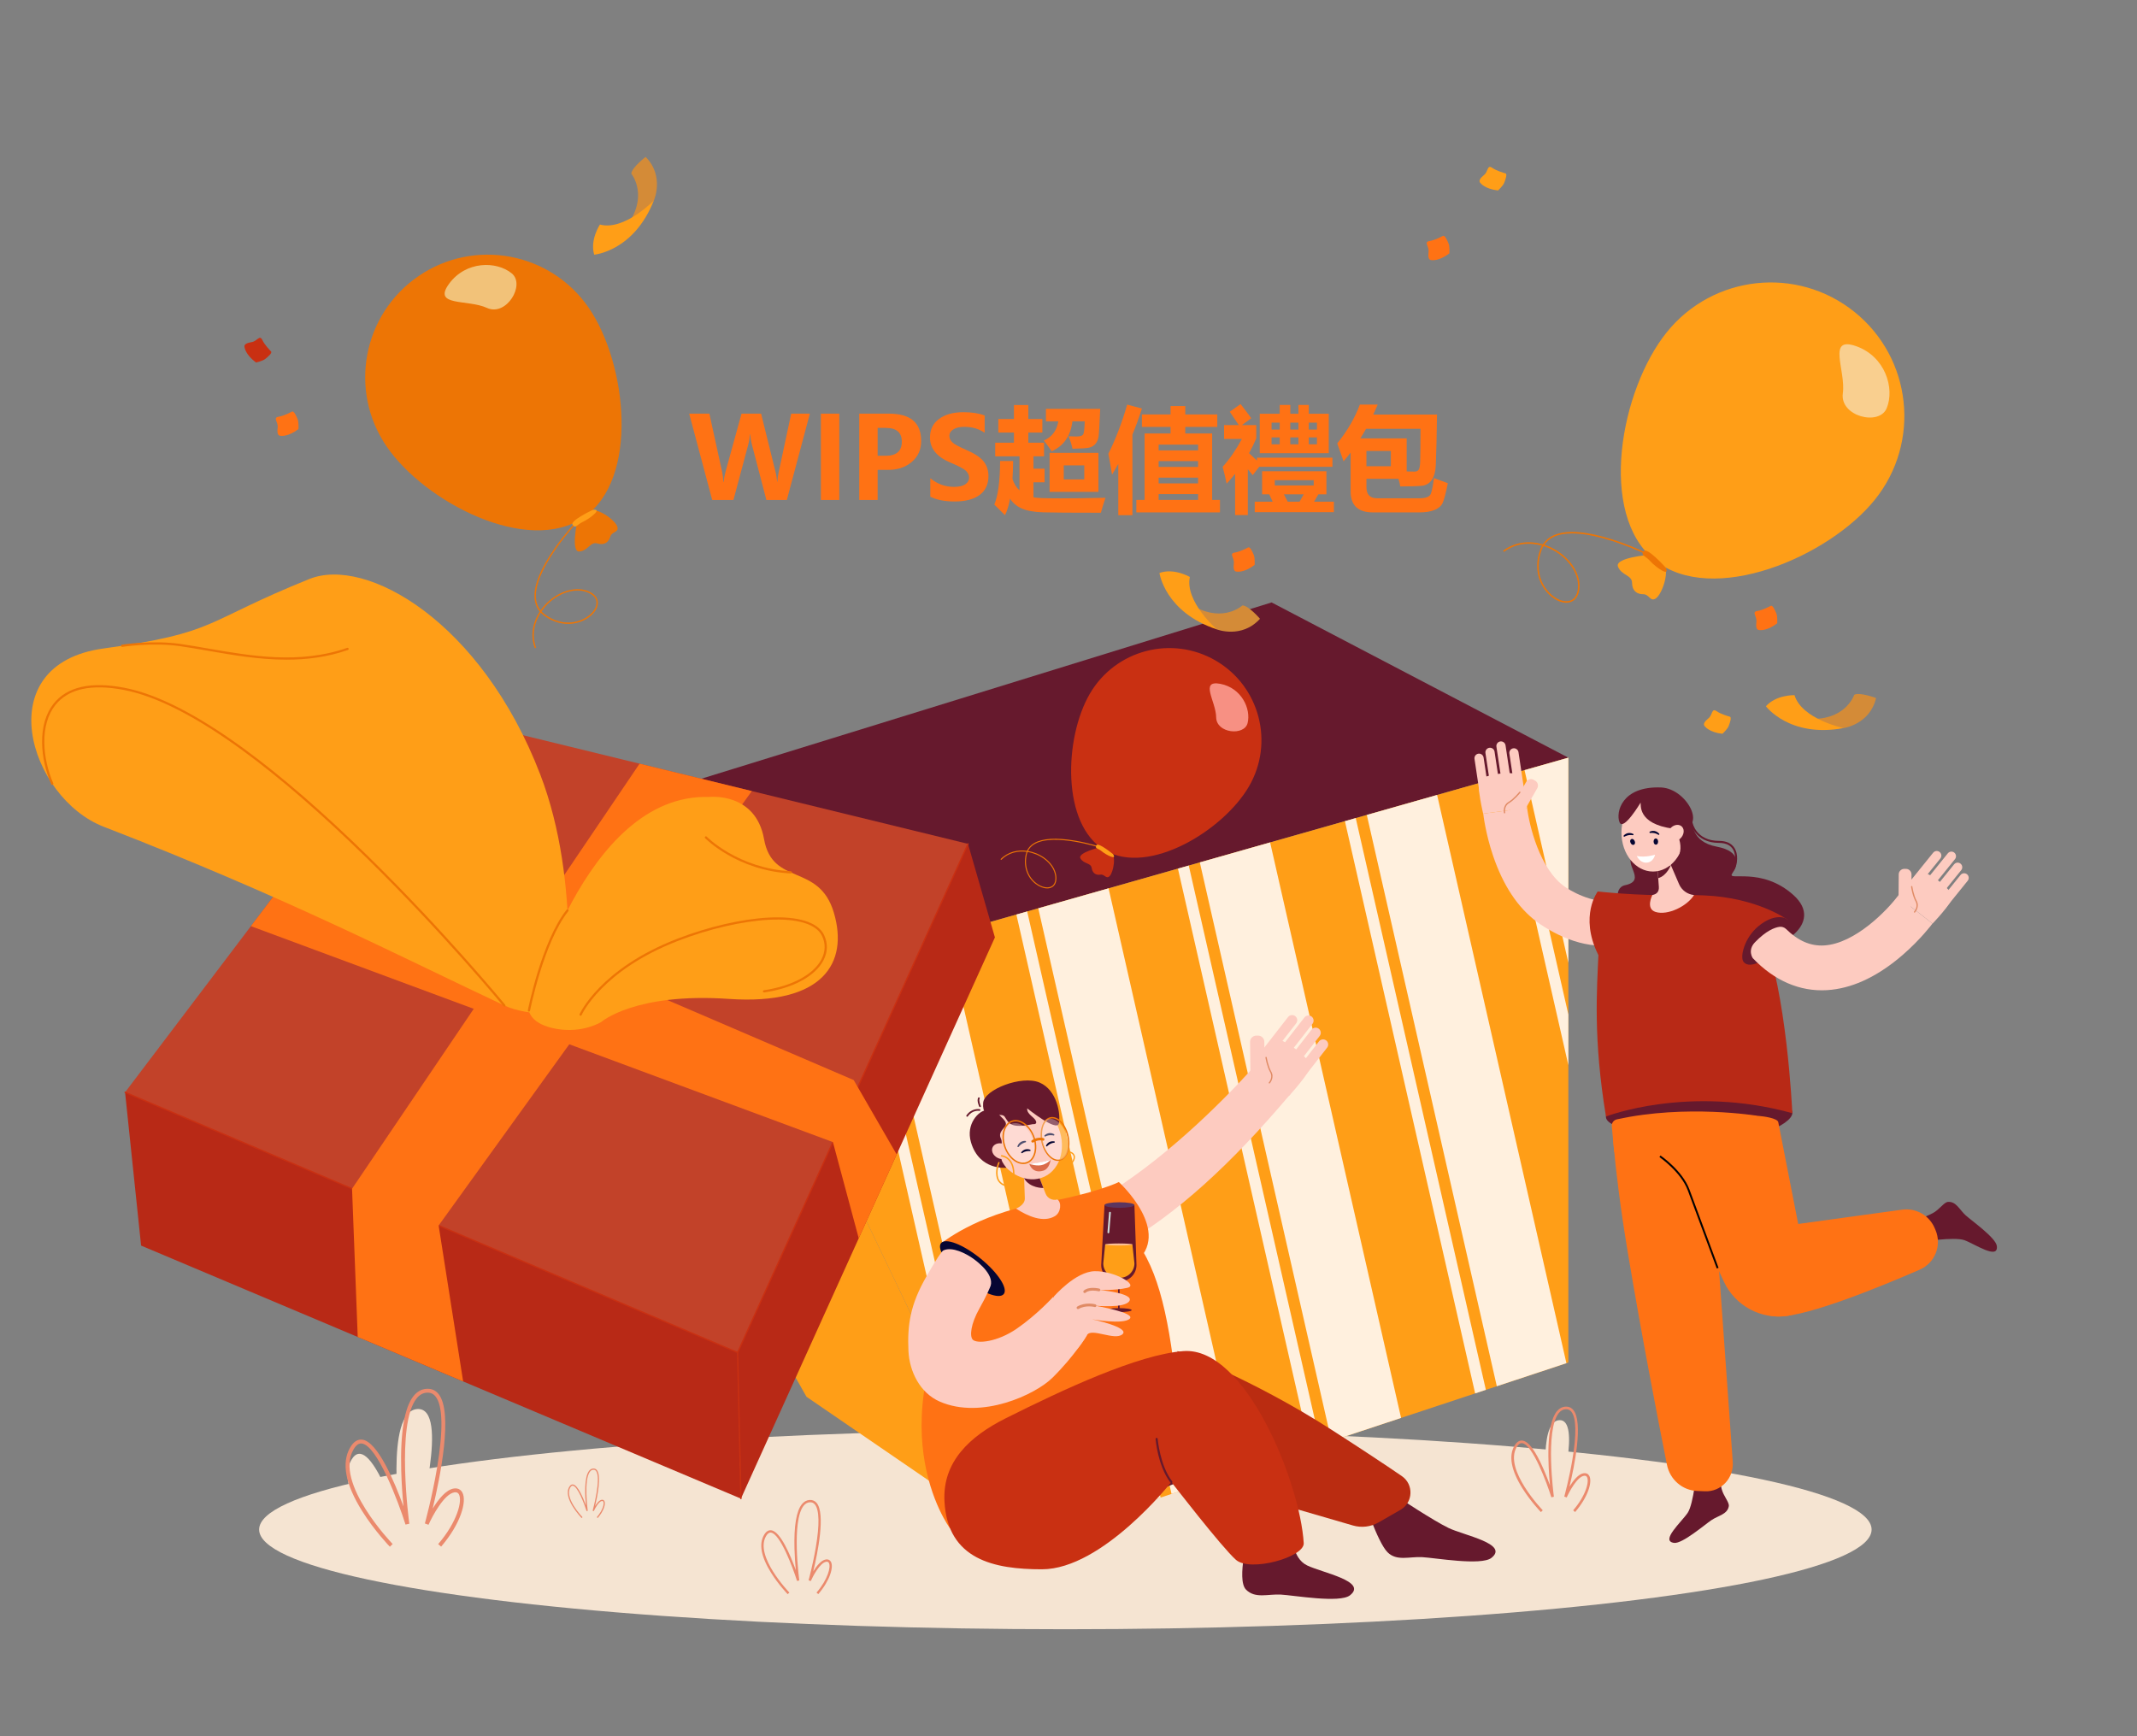 <?xml version="1.0" encoding="utf-8"?>
<!-- Generator: Adobe Illustrator 15.1.0, SVG Export Plug-In . SVG Version: 6.00 Build 0)  -->
<!DOCTYPE svg PUBLIC "-//W3C//DTD SVG 1.1//EN" "http://www.w3.org/Graphics/SVG/1.1/DTD/svg11.dtd">
<svg version="1.1" id="圖層_1" xmlns="http://www.w3.org/2000/svg" xmlns:xlink="http://www.w3.org/1999/xlink" x="0px" y="0px"
	 width="800px" height="650px" viewBox="0 0 800 650" enable-background="new 0 0 800 650" xml:space="preserve">
<rect x="0" y="0" width="800" height="650" fill="#808080" stroke="none"/>
<g>
	<g display="none">
		<path display="inline" fill="#FCF6ED" d="M809.874,114.087v420.181c0,28.587-8.716,53.233-23.208,72.826
			c-35.774,48.342-91.439,57.719-196.585,54.902c-81.685-2.194-157.149-11.462-209.518-12.462
			c-29.69-0.573-64.361-0.037-99.88,0.941c-65.62,1.782-138.217,5.321-183.691,5.788C37.973,656.869-9.875,601.643-9.875,534.269
			V114.087c0-67.375,47.948-125.956,106.866-121.996c26.164,1.763,58.971,6.085,93.685,8.988c38.755,3.255,81.622,5,125.417,0.342
			c50.533-5.371,118.191-9.256,119.969-9.256C441.896-8.099,606.822-18.039,703-7.909c28.295,2.982,54.11,15.746,73.276,35.709
			C797.825,50.202,809.874,80.466,809.874,114.087z"/>
	</g>
	<g>
		<polygon fill="#66192D" points="184.423,315.696 476.033,225.539 587.122,283.656 282.695,370.176 		"/>
	</g>
	<g>
		<g>
			<g>
				<path fill="#C93012" d="M467.518,294.491c-9.604,16.438-37.428,33.463-53.866,23.858c-16.437-9.604-15.265-42.201-5.66-58.64
					c9.604-16.437,30.716-21.977,47.154-12.373C471.582,256.942,477.123,278.054,467.518,294.491z"/>
			</g>
			<g>
				<path fill="#C93012" d="M411.905,317.194c0,0-8.671,2.026-7.431,4.177c1.24,2.152,3.901,1.566,4.216,3.623
					c0.314,2.056,1.721,2.701,3.29,2.456c1.57-0.242,2.122,1.865,3.454,0.503c1.331-1.363,2.711-7.692,0.19-9.789
					C413.104,316.066,411.905,317.194,411.905,317.194z"/>
			</g>
		</g>
		<g>
			<path fill="#F79083" d="M467.048,270.701c1.342-5.384-2.327-13.187-10.207-14.686c-7.879-1.5-1.629,6.553-1.559,12.546
				C455.354,274.554,465.824,275.615,467.048,270.701z"/>
		</g>
		<g>
			<path fill="#ED7505" d="M392.014,332.603c-1.351,0-2.909-0.586-4.325-1.68c-3.237-2.5-4.628-6.586-3.72-10.932
				c0.079-0.379,0.186-0.742,0.319-1.085c-3.158-0.407-6.7,0.257-9.48,3.038l-0.272-0.271c2.911-2.913,6.623-3.584,9.908-3.135
				c0.556-1.206,1.467-2.179,2.723-2.905c3.099-1.791,8.218-2.103,15.217-0.925c5.191,0.874,9.539,2.289,9.582,2.303l-0.119,0.366
				c-0.172-0.056-17.27-5.583-24.488-1.411c-1.146,0.663-1.988,1.545-2.517,2.632c1.103,0.183,2.15,0.49,3.096,0.876
				c4.475,1.83,7.504,5.543,7.537,9.239c0.019,2.171-0.963,3.115-1.79,3.525C393.19,332.484,392.624,332.603,392.014,332.603z
				 M384.68,318.962c-0.142,0.35-0.254,0.72-0.334,1.108c-0.877,4.197,0.461,8.141,3.578,10.549
				c1.909,1.476,4.155,1.987,5.589,1.273c1.045-0.518,1.59-1.616,1.577-3.176c-0.031-3.542-2.964-7.114-7.298-8.886
				C386.843,319.442,385.789,319.138,384.68,318.962z"/>
		</g>
		<g>
			<path fill="#FF9E17" d="M416.672,319.776c0,0-5.597-4.625-6.237-3.315c-0.642,1.31,0.49,0.963,2.071,2.282
				C414.086,320.062,418.355,322.232,416.672,319.776z"/>
		</g>
	</g>
	<g>
		<ellipse fill="#F5E4D2" cx="398.827" cy="572.627" rx="301.821" ry="37.323"/>
	</g>
	<g>
		<g>
			<path fill="#F5E4D2" d="M575.902,565.753c0,0-13.224-13.613-8.675-21.367c4.551-7.753,12.23,16.655,12.23,16.655
				s-3.982-28.861,4.266-29.363s0,29.363,0,29.363s3.058-6.963,6.044-7.395c2.986-0.431,2.133,5.906-3.199,12.106H575.902z"/>
		</g>
		<g>
			<path fill="#EB8A6D" d="M576.847,566.092c-0.038-0.04-3.821-3.955-6.919-8.9c-4.223-6.749-5.23-12.104-2.99-15.921
				c0.836-1.424,1.842-2.079,2.984-1.949c2.315,0.263,4.923,3.798,7.968,10.807c0.913,2.1,1.722,4.197,2.355,5.935
				c-0.729-7.572-1.572-22.642,2.566-27.692c0.892-1.087,1.976-1.676,3.225-1.752c1.218-0.076,2.22,0.362,2.979,1.298
				c3.728,4.599,0.376,20.979-1.466,28.647c1.372-2.242,3.315-4.736,5.304-5.023c0.934-0.134,1.683,0.215,2.105,0.984
				c1.216,2.216-0.433,7.889-5.298,13.546l-0.737-0.635c4.784-5.563,6.084-10.801,5.183-12.442c-0.226-0.412-0.58-0.568-1.115-0.489
				c-2.559,0.368-5.545,5.973-6.479,8.1l-0.913-0.323c0.018-0.066,1.83-6.66,3.041-13.872c1.589-9.432,1.456-15.615-0.38-17.881
				c-0.556-0.687-1.265-0.993-2.163-0.938c-0.981,0.06-1.811,0.518-2.532,1.398c-5.229,6.381-1.889,31.107-1.854,31.355
				l-0.945,0.212c-1.727-5.487-7.061-19.826-10.951-20.267c-0.739-0.086-1.404,0.398-2.037,1.474
				c-4.914,8.377,9.62,23.501,9.769,23.653L576.847,566.092z"/>
		</g>
	</g>
	<g>
		<g>
			<polygon fill="#FF9E17" points="587.123,283.657 587.123,510.105 586.397,510.347 560.34,518.974 556.242,520.331 
				552.227,521.658 524.503,530.84 498.447,539.467 494.348,540.827 490.336,542.154 464.628,550.666 438.57,559.294 
				434.463,560.656 430.457,561.98 404.749,570.493 382.223,577.952 374.972,562.811 374.968,562.807 366.576,545.287 
				358.355,528.124 282.695,370.176 320.002,359.574 324.054,358.42 328.197,357.246 354.521,349.761 380.486,342.382 
				380.49,342.382 384.534,341.231 388.686,340.053 415.002,332.572 440.967,325.192 445.021,324.043 449.163,322.865 
				475.479,315.384 503.48,307.428 507.534,306.274 511.676,305.1 537.993,297.619 562.522,290.648 566.574,289.495 570.719,288.32 
							"/>
		</g>
		<g>
			<polygon fill="#FF9E17" points="282.695,370.176 184.423,315.696 301.921,522.924 382.223,577.952 			"/>
		</g>
		<g>
			<g>
				<g>
					<polygon fill="#FFF0DE" points="404.749,570.493 382.223,577.952 374.972,562.811 374.968,562.807 328.197,357.246 
						354.521,349.761 					"/>
				</g>
				<g>
					<polygon fill="#FFF0DE" points="366.576,545.287 358.355,528.124 320.002,359.574 324.054,358.42 					"/>
				</g>
			</g>
			<g>
				<g>
					<polygon fill="#FFF0DE" points="464.628,550.666 438.57,559.294 388.686,340.053 415.002,332.572 					"/>
				</g>
				<g>
					<polygon fill="#FFF0DE" points="434.463,560.656 384.534,341.231 380.49,342.382 430.457,561.98 					"/>
				</g>
			</g>
			<g>
				<g>
					<polygon fill="#FFF0DE" points="524.503,530.84 498.447,539.467 449.163,322.865 475.479,315.384 					"/>
				</g>
				<g>
					<polygon fill="#FFF0DE" points="494.348,540.827 490.336,542.154 440.967,325.192 445.021,324.043 					"/>
				</g>
			</g>
			<g>
				<g>
					<polygon fill="#FFF0DE" points="586.397,510.347 560.34,518.974 511.676,305.1 537.993,297.619 					"/>
				</g>
				<g>
					<polygon fill="#FFF0DE" points="556.242,520.331 552.227,521.658 503.48,307.428 507.534,306.274 					"/>
				</g>
			</g>
			<g>
				<g>
					<polygon fill="#FFF0DE" points="587.123,283.657 587.123,360.425 570.719,288.32 					"/>
				</g>
				<g>
					<polygon fill="#FFF0DE" points="587.123,379.806 587.123,398.768 562.522,290.648 566.574,289.495 					"/>
				</g>
			</g>
		</g>
	</g>
	<g>
		<g>
			<path fill="#F5E4D2" d="M294.036,596.518c0,0-11.814-12.162-7.749-19.09c4.064-6.927,10.925,14.881,10.925,14.881
				s-3.556-25.786,3.812-26.233c7.368-0.448,0,26.233,0,26.233s2.732-6.223,5.399-6.607s1.906,5.277-2.858,10.816H294.036z"/>
		</g>
		<g>
			<path fill="#EB8A6D" d="M294.879,596.82c-0.034-0.035-3.415-3.533-6.181-7.952c-3.774-6.028-4.672-10.813-2.672-14.224
				c0.748-1.271,1.644-1.861,2.667-1.74c3.468,0.393,7.265,9.506,9.227,14.926c-0.205-2.172-0.422-5.028-0.502-8.031
				c-0.226-8.532,0.713-14.144,2.791-16.679c0.796-0.972,1.767-1.498,2.882-1.565c1.09-0.066,1.983,0.322,2.661,1.158
				c3.33,4.109,0.336,18.746-1.31,25.594c1.226-2.003,2.963-4.23,4.738-4.486c0.839-0.121,1.504,0.191,1.882,0.881
				c1.086,1.979-0.387,7.046-4.733,12.099l-0.659-0.564c4.274-4.971,5.436-9.65,4.629-11.117c-0.201-0.367-0.519-0.505-0.996-0.438
				c-2.287,0.331-4.954,5.337-5.788,7.238l-0.817-0.29c0.016-0.06,1.634-5.949,2.718-12.394c1.417-8.426,1.3-13.95-0.34-15.974
				c-0.498-0.613-1.128-0.888-1.934-0.84c-0.876,0.053-1.617,0.462-2.262,1.249c-4.671,5.7-1.687,27.792-1.657,28.014l-0.845,0.19
				c-1.542-4.903-6.307-17.713-9.783-18.106c-0.662-0.076-1.255,0.355-1.819,1.317c-4.392,7.481,8.595,20.994,8.727,21.13
				L294.879,596.82z"/>
		</g>
	</g>
	<g>
		<g>
			<path fill="#F5E4D2" d="M217.304,568.162c0,0-6.211-6.394-4.075-10.036c2.137-3.642,5.744,7.822,5.744,7.822
				s-1.87-13.556,2.004-13.792c3.873-0.235,0,13.792,0,13.792s1.436-3.271,2.839-3.472c1.402-0.203,1.001,2.773-1.503,5.686H217.304
				z"/>
		</g>
		<g>
			<path fill="#EB8A6D" d="M217.747,568.322c-0.293-0.303-7.138-7.427-4.654-11.658c0.392-0.67,0.861-0.976,1.401-0.916
				c1.819,0.206,3.812,4.98,4.845,7.831c-0.341-3.565-0.73-10.61,1.209-12.975c0.418-0.511,0.928-0.788,1.514-0.825
				c0.571-0.029,1.044,0.171,1.399,0.61c1.75,2.161,0.177,9.855-0.688,13.455c0.644-1.052,1.557-2.223,2.49-2.358
				c0.438-0.065,0.792,0.101,0.99,0.462c0.571,1.042-0.204,3.706-2.488,6.362l-0.347-0.297c2.247-2.613,2.857-5.073,2.435-5.844
				c-0.106-0.194-0.271-0.267-0.524-0.23c-1.202,0.173-2.604,2.806-3.042,3.806l-0.43-0.153c0.034-0.122,3.364-12.305,1.25-14.914
				c-0.262-0.323-0.595-0.472-1.017-0.441c-0.46,0.028-0.851,0.243-1.189,0.657c-2.455,2.997-0.887,14.61-0.871,14.727l-0.444,0.101
				c-0.811-2.577-3.316-9.312-5.145-9.521c-0.343-0.04-0.659,0.188-0.956,0.694c-2.31,3.935,4.519,11.037,4.588,11.109
				L217.747,568.322z"/>
		</g>
	</g>
	<g>
		<g>
			<g>
				<g>
					<path fill="#FF9E17" d="M701.886,187.054c-17.295,21.527-60.848,40.001-82.374,22.708
						c-21.527-17.293-12.875-63.804,4.416-85.331c17.294-21.528,48.764-24.96,70.29-7.666
						C715.744,134.058,719.177,165.528,701.886,187.054z"/>
				</g>
				<g>
					<path fill="#FF9E17" d="M617.254,207.731c0,0-12.872,1.052-11.553,4.404c1.319,3.352,5.261,3.081,5.273,6.099
						c0.012,3.018,1.893,4.242,4.194,4.229s2.646,3.128,4.847,1.458c2.201-1.67,5.532-10.455,2.365-14.002
						S617.254,207.731,617.254,207.731z"/>
				</g>
			</g>
			<g>
				<path fill="#F9CF8F" d="M706.298,152.827c3.075-7.437-0.519-19.414-11.502-23.25c-10.981-3.836-3.738,9.054-4.918,17.666
					C688.697,155.853,703.49,159.614,706.298,152.827z"/>
			</g>
		</g>
		<g>
			<path fill="#ED7505" d="M586.344,225.648c-2.172,0-4.678-1.229-6.763-3.402c-4.107-4.28-5.227-10.438-2.997-16.474
				c0.193-0.529,0.425-1.026,0.691-1.494c-4.444-1.261-9.672-1.066-14.257,2.333l-0.327-0.443
				c4.797-3.555,10.265-3.724,14.882-2.376c1.056-1.612,2.57-2.815,4.526-3.587c4.828-1.905,12.236-1.257,22.023,1.928
				c7.262,2.364,13.194,5.323,13.254,5.353l-0.246,0.492c-0.06-0.029-5.962-2.972-13.186-5.324
				c-9.521-3.099-17.006-3.769-21.644-1.937c-1.791,0.707-3.188,1.794-4.179,3.245c1.544,0.497,2.984,1.163,4.258,1.92
				c6.028,3.581,9.577,9.553,8.835,14.86c-0.437,3.115-2.046,4.26-3.318,4.671C587.409,225.571,586.886,225.648,586.344,225.648z
				 M577.818,204.441c-0.279,0.473-0.519,0.98-0.719,1.522c-2.155,5.833-1.08,11.779,2.879,15.903
				c2.424,2.525,5.537,3.739,7.749,3.023c1.611-0.521,2.628-1.981,2.942-4.224c0.714-5.09-2.73-10.842-8.57-14.312
				C580.821,205.593,579.373,204.931,577.818,204.441z"/>
		</g>
		<g>
			<path fill="#ED7505" d="M623.541,212.455c0,0-7.039-7.833-8.239-6.09c-1.201,1.744,0.496,1.488,2.482,3.718
				C619.769,212.312,625.428,216.337,623.541,212.455z"/>
		</g>
	</g>
	<g>
		<g>
			<g>
				<g>
					<path fill="#ED7505" d="M220.462,115.329c14.301,20.916,18.932,64.08-1.984,78.382c-20.916,14.3-59.458-5.675-73.759-26.591
						c-14.302-20.916-8.94-49.465,11.976-63.767C177.611,89.051,206.161,94.413,220.462,115.329z"/>
				</g>
				<g>
					<path fill="#ED7505" d="M216.093,195.153c0,0-2.503,11.583,0.792,11.317c3.294-0.265,4.106-3.801,6.759-3.007
						c2.653,0.793,4.23-0.533,4.831-2.559s3.45-1.491,2.569-3.868s-7.708-7.642-11.667-5.805
						C215.42,193.069,216.093,195.153,216.093,195.153z"/>
				</g>
			</g>
			<g>
				<path fill="#F2C279" d="M191.579,102.343c-5.713-4.68-17.187-4.711-23.479,3.912c-6.292,8.624,6.956,5.692,14.204,9.021
					C189.551,118.604,196.792,106.613,191.579,102.343z"/>
			</g>
		</g>
		<g>
			<path fill="#ED7505" d="M200.195,242.655c-1.846-5.162-0.54-10.007,1.873-13.704c-1.134-1.356-1.786-3.007-1.944-4.93
				c-0.389-4.748,2.152-11.082,7.555-18.829c4.009-5.749,8.188-10.172,8.229-10.216l0.371,0.353
				c-0.041,0.043-4.197,4.443-8.184,10.162c-5.255,7.536-7.835,13.93-7.461,18.489c0.145,1.757,0.726,3.272,1.733,4.527
				c0.849-1.223,1.814-2.309,2.817-3.225c4.751-4.341,10.942-5.868,15.407-3.803c2.621,1.212,3.198,2.932,3.221,4.16
				c0.044,2.359-1.917,4.897-4.996,6.463c-4.854,2.469-10.561,1.813-15.269-1.752c-0.411-0.312-0.786-0.646-1.125-1.003
				c-2.288,3.566-3.506,8.205-1.745,13.134L200.195,242.655z M202.712,228.908c0.341,0.37,0.722,0.715,1.143,1.034
				c4.548,3.443,10.055,4.081,14.728,1.703c2.861-1.456,4.756-3.865,4.716-5.997c-0.028-1.552-1.039-2.833-2.924-3.704
				c-4.279-1.981-10.245-0.488-14.846,3.716C204.523,226.58,203.555,227.674,202.712,228.908z"/>
		</g>
		<g>
			<path fill="#FF9E17" d="M221.915,190.889c0,0-8.752,4.097-7.542,5.616c1.211,1.518,1.439-0.041,3.925-1.191
				C220.786,194.163,225.827,190.265,221.915,190.889z"/>
		</g>
	</g>
	<g>
		<g>
			<path fill="#D48B37" d="M690.113,272.587c0,0,9.873-1.331,12.215-11.26c0,0-6.099-2.293-8.162-1.23c0,0-2.955,8.884-15.093,9.03
				C679.073,269.127,686.539,272.788,690.113,272.587z"/>
		</g>
		<g>
			<path fill="#FF9E17" d="M661.084,264.41c0,0,8.867,11.901,29.029,8.177c0,0-15.602-3.337-18.33-12.34
				C671.783,260.247,664.909,260.057,661.084,264.41z"/>
		</g>
	</g>
	<g>
		<g>
			<path fill="#D48B37" d="M455.557,235.646c0,0,9.294,3.585,16.126-3.993c0,0-4.243-4.944-6.563-5.005
				c0,0-6.866,6.365-17.576,0.651C447.544,227.299,452.328,234.101,455.557,235.646z"/>
		</g>
		<g>
			<path fill="#FF9E17" d="M434.047,214.506c0,0,2.045,14.699,21.51,21.14c0,0-12.07-10.435-10.128-19.64
				C445.429,216.006,439.496,212.531,434.047,214.506z"/>
		</g>
	</g>
	<g>
		<g>
			<path fill="#D48B37" d="M244.767,75.069c0,0,4.109-9.074-3.067-16.326c0,0-5.179,3.954-5.372,6.266c0,0,5.963,7.218-0.352,17.585
				C235.977,82.595,243.041,78.207,244.767,75.069z"/>
		</g>
		<g>
			<path fill="#FF9E17" d="M222.437,95.341c0,0,14.791-1.203,22.33-20.272c0,0-11.105,11.457-20.185,8.994
				C224.582,84.063,220.774,89.789,222.437,95.341z"/>
		</g>
	</g>
	<g>
		<path fill="#C93012" d="M91.574,130.107c0,0,0.322,2.699,4.271,5.6c0,0,2.457-0.524,3.463-1.33s2.659-2.216,2.176-2.779
			c-0.483-0.564-2.337-2.337-3.303-4.351c-0.967-2.015-1.934,0.483-3.867,0.806C92.38,128.375,91.171,128.895,91.574,130.107z"/>
	</g>
	<g>
		<path fill="#FF9E17" d="M638.298,272.011c0,0,1.633,2.174,6.503,2.704c0,0,1.863-1.686,2.331-2.887
			c0.466-1.202,1.189-3.25,0.488-3.495c-0.702-0.246-3.194-0.851-5.041-2.109c-1.845-1.258-1.431,1.388-2.941,2.636
			C638.126,270.108,637.342,271.164,638.298,272.011z"/>
	</g>
	<g>
		<path fill="#FF9E17" d="M554.29,68.597c0,0,1.632,2.174,6.501,2.704c0,0,1.864-1.685,2.331-2.888
			c0.468-1.202,1.19-3.249,0.488-3.495c-0.7-0.246-3.191-0.85-5.037-2.109c-1.847-1.257-1.431,1.388-2.943,2.636
			C554.119,66.694,553.333,67.751,554.29,68.597z"/>
	</g>
	<g>
		<path fill="#FF7214" d="M658.731,235.89c0,0,2.682,0.448,6.573-2.528c0,0,0.186-2.505-0.305-3.698
			c-0.491-1.193-1.382-3.174-2.058-2.868c-0.678,0.306-2.899,1.588-5.103,1.951c-2.204,0.363-0.079,1.992-0.312,3.938
			C657.296,234.631,657.455,235.937,658.731,235.89z"/>
	</g>
	<g>
		<path fill="#FF7214" d="M105.15,163.165c0,0,2.681,0.448,6.572-2.528c0,0,0.187-2.506-0.304-3.698
			c-0.491-1.193-1.381-3.174-2.058-2.868c-0.677,0.307-2.898,1.588-5.103,1.951c-2.205,0.363-0.079,1.991-0.311,3.938
			C103.714,161.906,103.874,163.212,105.15,163.165z"/>
	</g>
	<g>
		<path fill="#FF7214" d="M463.105,214.019c0,0,2.682,0.448,6.573-2.528c0,0,0.187-2.505-0.305-3.698
			c-0.49-1.193-1.381-3.174-2.058-2.867c-0.677,0.306-2.897,1.587-5.103,1.95c-2.205,0.362-0.078,1.992-0.312,3.938
			C461.67,212.76,461.83,214.067,463.105,214.019z"/>
	</g>
	<g>
		<path fill="#FF7214" d="M536.006,97.389c0,0,2.68,0.448,6.572-2.528c0,0,0.188-2.505-0.304-3.698s-1.381-3.173-2.06-2.868
			c-0.677,0.305-2.896,1.587-5.102,1.95c-2.205,0.363-0.079,1.992-0.311,3.938C534.57,96.13,534.729,97.437,536.006,97.389z"/>
	</g>
	<g>
		<g>
			<polygon fill="#C24229" points="46.821,408.93 155.507,265.417 362.377,315.917 276.131,506.349 			"/>
		</g>
		<g>
			<polygon fill="#B82916" points="276.131,506.349 277.371,561.049 52.819,466.32 46.821,408.93 			"/>
		</g>
		<g>
			<polygon fill="#B82916" points="362.377,315.917 372.454,350.944 277.371,561.049 276.131,506.349 			"/>
		</g>
		<g>
			<path fill="#C93012" d="M276.131,506.595c-0.033,0-0.065-0.006-0.098-0.02L46.724,409.156c-0.125-0.054-0.184-0.199-0.13-0.323
				c0.053-0.125,0.197-0.185,0.323-0.131l229.087,97.324l86.148-190.21c0.056-0.125,0.202-0.18,0.326-0.123
				c0.125,0.056,0.18,0.203,0.123,0.327l-86.248,190.43C276.314,506.541,276.224,506.595,276.131,506.595z"/>
		</g>
		<g>
			<path fill="#C93012" d="M277.371,561.297c-0.133,0-0.243-0.106-0.246-0.241l-1.241-54.702c-0.002-0.135,0.105-0.248,0.241-0.252
				c0.128,0.009,0.249,0.105,0.252,0.24l1.241,54.701c0.002,0.138-0.106,0.25-0.241,0.254
				C277.375,561.297,277.373,561.297,277.371,561.297z"/>
		</g>
		<g>
			<polygon fill="#FF7214" points="321.477,463.59 311.807,427.574 93.924,346.731 116.372,317.093 319.589,404.351 335.68,432.203 
							"/>
		</g>
		<g>
			<polygon fill="#FF7214" points="239.427,285.903 131.792,445.027 133.917,500.532 173.384,517.183 164.206,458.799 
				281.45,296.161 			"/>
		</g>
		<g>
			<g>
				<path fill="#FF9E17" d="M211.527,379.39c0,0,6.516-48.367-9.304-89.505c-22.064-57.375-65.225-81.661-86.401-73.124
					c-40.225,16.219-33.863,20.067-77.155,26.03c-43.291,5.964-27.772,55.922,0.183,66.733
					c69.016,26.687,112.786,49.488,149.958,66.909C197.828,380.66,211.527,379.39,211.527,379.39z"/>
			</g>
			<g>
				<path fill="#ED7505" d="M107.276,246.967c-10.244,0.001-20.259-1.744-29.563-3.365c-3.566-0.621-6.934-1.208-10.23-1.687
					c-10.439-1.514-21.571,0.246-21.683,0.264c-0.227,0.036-0.439-0.118-0.478-0.344c-0.036-0.227,0.118-0.44,0.345-0.477
					c0.112-0.019,11.37-1.8,21.935-0.266c3.307,0.48,6.681,1.068,10.252,1.69c16.104,2.806,34.359,5.986,52.122-0.243
					c0.217-0.075,0.454,0.039,0.529,0.255c0.077,0.217-0.038,0.454-0.254,0.529C122.6,246.007,114.875,246.967,107.276,246.967z"/>
			</g>
			<g>
				<path fill="#ED7505" d="M188.808,376.849c-0.12,0-0.239-0.052-0.321-0.151c-0.222-0.271-22.588-27.42-51.181-55.454
					c-16.787-16.458-32.402-29.997-46.414-40.239c-17.483-12.781-32.49-20.427-44.602-22.728
					c-12.123-2.303-20.721-0.398-25.556,5.663c-2.797,3.507-4.229,8.419-4.141,14.204c0.078,4.984,1.265,10.35,3.345,15.112
					c0.092,0.21-0.004,0.455-0.215,0.547c-0.209,0.091-0.455-0.005-0.547-0.214c-2.122-4.86-3.334-10.339-3.413-15.431
					c-0.092-5.98,1.402-11.076,4.321-14.736c5.042-6.321,13.913-8.326,26.36-5.961c12.235,2.324,27.355,10.021,44.941,22.875
					c14.044,10.267,29.691,23.833,46.508,40.321c28.623,28.064,51.013,55.242,51.236,55.512c0.146,0.18,0.12,0.441-0.058,0.586
					C188.995,376.819,188.901,376.849,188.808,376.849z"/>
			</g>
			<g>
				<path fill="#FF9E17" d="M198.017,378.302c0,0,20.324-81.453,67.46-79.931c0,0,17.395-1.988,20.551,15.78
					c3.155,17.767,20.562,8.746,26.136,27.542c5.574,18.797-4.048,34.7-39.295,32.277c-35.25-2.423-47.817,8.656-47.817,8.656
					s-6.826,4.281-16.643,2.577C198.388,383.467,198.017,378.302,198.017,378.302z"/>
			</g>
			<g>
				<path fill="#ED7505" d="M217.351,380.274c-0.054,0-0.11-0.011-0.164-0.035c-0.21-0.09-0.308-0.335-0.217-0.545
					c0.073-0.17,7.625-17.031,36.542-28.23c11.657-4.517,24.14-7.41,34.247-7.942c11.103-0.586,18.475,1.747,20.754,6.563
					c1.476,3.119,1.362,6.432-0.327,9.582c-3.15,5.879-11.413,10.321-22.103,11.883c-0.227,0.033-0.438-0.124-0.472-0.351
					c-0.032-0.228,0.125-0.439,0.352-0.473c10.43-1.523,18.463-5.805,21.491-11.451c1.558-2.91,1.665-5.965,0.308-8.834
					c-2.126-4.493-9.213-6.654-19.959-6.09c-10.022,0.527-22.412,3.402-33.991,7.887c-28.595,11.076-36.007,27.618-36.079,27.785
					C217.666,380.18,217.512,380.274,217.351,380.274z"/>
			</g>
			<g>
				<path fill="#ED7505" d="M296.021,327.006c-0.007,0-0.015,0-0.023,0c-20.119-1.104-31.922-13.087-32.039-13.208
					c-0.159-0.165-0.155-0.428,0.01-0.588c0.165-0.159,0.428-0.155,0.587,0.01c0.115,0.119,11.707,11.869,31.488,12.957
					c0.229,0.012,0.405,0.209,0.392,0.438C296.423,326.835,296.24,327.006,296.021,327.006z"/>
			</g>
			<g>
				<path fill="#ED7505" d="M198.018,378.717c-0.026,0-0.053-0.004-0.081-0.009c-0.226-0.043-0.372-0.262-0.328-0.487
					c0.05-0.257,5.122-25.827,14.505-37.626c0.143-0.181,0.404-0.21,0.583-0.068c0.18,0.144,0.21,0.404,0.067,0.586
					c-9.258,11.644-14.29,37.014-14.34,37.268C198.387,378.579,198.213,378.717,198.018,378.717z"/>
			</g>
		</g>
	</g>
	<g>
		<g>
			<path fill="#66192D" d="M633.61,307.625c0,0-0.66,7.52,9.01,9.333c9.672,1.813,7.737,7.254,5.804,10.154
				c-1.935,2.901,11-2.781,22.969,7.979c11.968,10.759-5.804,21.277-15.476,19.946c-9.669-1.329-46.348-9.429-48.137-12.211
				c-1.789-2.778-4.258-10.399,0.627-11.438c8.749-1.857-1.938-8.648,3.746-11.721C617.837,316.596,633.61,307.625,633.61,307.625z"
				/>
		</g>
		<g>
			<g>
				<path fill="#FDCBC0" d="M575.293,345.079c-7.086-5.292-12.582-13.591-16.354-24.706c-2.848-8.394-3.643-15.463-3.676-15.76
					l16.43-2.179l-8.213,1.089l8.212-1.106c0.689,6.07,4.627,23.25,14.443,29.792c4.458,2.971,12.826,6.596,19.411,4.707
					l2.233,16.063c-11.206,3.214-22.612-1.236-31.037-6.875C576.253,345.776,575.77,345.434,575.293,345.079z"/>
			</g>
		</g>
		<g>
			<path fill="#FDCBC0" d="M555.904,298.587L555.904,298.587c-0.935,0.14-1.816-0.511-1.957-1.447l-1.956-13.022
				c-0.142-0.936,0.51-1.816,1.445-1.957l0,0c0.937-0.14,1.815,0.51,1.957,1.446l1.957,13.022
				C557.491,297.565,556.839,298.446,555.904,298.587z"/>
		</g>
		<g>
			<path fill="#FDCBC0" d="M560.238,297.923L560.238,297.923c-0.938,0.14-1.821-0.511-1.962-1.449l-2.188-14.557
				c-0.141-0.938,0.513-1.82,1.449-1.961l0,0c0.938-0.142,1.821,0.511,1.961,1.449l2.187,14.556
				C561.827,296.899,561.175,297.782,560.238,297.923z"/>
		</g>
		<g>
			<path fill="#FDCBC0" d="M564.602,297.267L564.602,297.267c-0.938,0.141-1.819-0.512-1.96-1.449l-2.446-16.279
				c-0.141-0.938,0.511-1.821,1.448-1.962l0,0c0.938-0.141,1.821,0.511,1.962,1.449l2.447,16.279
				C566.192,296.244,565.54,297.126,564.602,297.267z"/>
		</g>
		<g>
			<path fill="#FDCBC0" d="M567.05,305.563l-0.534-0.306c-0.992-0.573-1.336-1.854-0.764-2.848l5.58-9.677
				c0.571-0.993,1.854-1.337,2.848-0.764l0.531,0.306c0.992,0.573,1.337,1.854,0.764,2.847l-5.577,9.677
				C569.324,305.791,568.041,306.136,567.05,305.563z"/>
		</g>
		<g>
			<path fill="#FDCBC0" d="M568.968,296.611L568.968,296.611c-0.938,0.141-1.819-0.511-1.962-1.449l-1.961-13.049
				c-0.139-0.938,0.512-1.821,1.45-1.961l0,0c0.938-0.141,1.819,0.511,1.961,1.449l1.959,13.05
				C570.559,295.587,569.905,296.47,568.968,296.611z"/>
		</g>
		<g>
			<path fill="#FDCBC0" d="M555.229,304.619c0,0-2.465-10.3-1.339-12.447c1.127-2.145,13.445-3.938,14.985-1.702
				c1.539,2.236,2.815,11.949,2.815,11.949L555.229,304.619z"/>
		</g>
		<g>
			<path fill="#E08B65" d="M563.239,304.526c-0.111,0-0.212-0.079-0.237-0.192c-0.007-0.027-0.574-2.729,1.671-4.076
				c2.059-1.234,4.082-3.773,4.103-3.799c0.085-0.106,0.238-0.123,0.343-0.04c0.106,0.083,0.124,0.237,0.04,0.342
				c-0.085,0.107-2.101,2.635-4.233,3.915c-1.947,1.167-1.452,3.528-1.445,3.552c0.027,0.131-0.055,0.262-0.187,0.291
				C563.274,304.523,563.257,304.526,563.239,304.526z"/>
		</g>
		<g>
			<path fill="#66192D" d="M635.166,550.162c0,0-1.11,12.792-3.346,16.172c-2.238,3.382-10.455,10.595-5.11,11.289
				c3.067,0.397,11.43-6.806,13.996-8.529c2.57-1.726,5.993-2.172,6.486-5.225c0.233-1.451-2.021-3.791-2.686-6.458
				c-1.13-4.546-1.071-9.599-1.071-9.599s-3.384-4.757-5.411-3.471C635.103,546.195,635.166,550.162,635.166,550.162z"/>
		</g>
		<g>
			<path fill="#66192D" d="M718.841,464.97c0,0,12.678-2.037,16.5-0.691c3.825,1.349,12.821,7.562,12.192,2.207
				c-0.36-3.072-9.381-9.428-11.679-11.499s-3.563-5.283-6.646-5.018c-1.462,0.124-3.185,2.881-5.611,4.176
				c-4.131,2.202-9.046,3.375-9.046,3.375s-3.791,4.439-2.052,6.093C715.01,465.996,718.841,464.97,718.841,464.97z"/>
		</g>
		<g>
			<path fill="#FF7214" d="M603.934,427.465c0.958,10.597,2.596,24.315,5.381,41.052c5.334,32.061,11.631,64.366,14.72,79.855
				c1.105,5.54,5.766,9.591,11.288,9.812l2.967,0.119c5.973,0.24,10.818-4.89,10.381-10.986l-7.496-104.784l-1.007-18.766
				C640.167,423.767,602.348,409.945,603.934,427.465z"/>
		</g>
		<g>
			<path fill="#66192D" d="M670.982,416.75c-0.329,4.415-15.422,11.333-35.021,9.752c-19.598-1.581-35.089-4.094-34.76-8.507
				c0.329-4.414,16.353-9.06,35.951-7.478C656.751,412.1,671.312,412.336,670.982,416.75z"/>
		</g>
		<g>
			<path fill="#FF7214" d="M618.062,420.677l27.235,59.044c4.236,9.181,14.047,14.438,24.036,12.877l0,0
				c5.595-0.872,9.343-6.219,8.256-11.776l-11.886-60.721c-0.33-1.494-5.593-2.183-7.089-2.306
				C646.219,416.765,617.294,415.145,618.062,420.677z"/>
		</g>
		<g>
			<path fill="#B82916" d="M647.402,345.371c0,0-8.941-13.922-28.002-8.746c-9.008,2.447-20.162,2.121-20.938,19.158
				c-0.699,15.3-2.048,33.136,2.74,62.212c0,0,30.807-12.019,69.78-1.245c-0.127-1.671-2.036-44.83-11.211-68.113
				C657.133,341.944,650.392,349.798,647.402,345.371z"/>
		</g>
		<g>
			<path fill="#B82916" d="M669.211,344.362l-16.537,15.692c0,0-50.219,5.889-54.474-2.827c-7.026-14.388-0.079-23.481-0.079-23.481
				s15.547,1.732,28.422,1.289c2.936-0.102,8.425,0.06,11.31,0.178C657.976,336.032,669.211,344.362,669.211,344.362z"/>
		</g>
		<g>
			<path fill="#66192D" d="M669.211,344.362c1.45,1.618,1.113,7.021-4.514,11.761c-5.626,4.743-10.24,6.325-12.023,3.932
				c-1.343-1.8,0.295-8.97,5.675-13.374C663.893,342.143,668.178,343.208,669.211,344.362z"/>
		</g>
		<g>
			<path fill="#FF7214" d="M657.887,417.735c0,0-26.602-4.407-52.611,1.33c-1.195,0.265-2.009,1.373-1.893,2.591l0.921,9.709
				l27.221-6.773L657.887,417.735z"/>
		</g>
		<g>
			<path fill="#FDCBC0" d="M634.175,335.089c-2.615,4.205-9.909,7.755-14.415,6.319c-3.839-1.218-1.181-6.338-1.181-6.338
				c1.731-0.311,2.544-1.339,2.421-3.094l-0.157-2.155l-0.079-1.066l-0.244-3.415l-0.22-3.067l-0.908-12.576l5.226,12.137
				l0.889,2.063l3.063,7.113c0.979,2.269,3.112,3.812,5.57,4.073C634.15,335.083,634.166,335.089,634.175,335.089z"/>
		</g>
		<g>
			<path fill="#66192D" d="M625.506,323.896c0,0-1.518,3.99-4.742,4.858l-0.244-3.415
				C622.503,324.616,625.506,323.896,625.506,323.896z"/>
		</g>
		<g>
			<path fill="#66192D" d="M633.61,307.625c0,0-0.487,2.064,0.699,6.295c1.736,6.19-5.339,8.774-7.148,7.007
				c-0.225-0.218,0.073-10.746,0.073-10.746l2.261-1.343L633.61,307.625z"/>
		</g>
		<g>
			<ellipse fill="#FDCBC0" cx="618.822" cy="311.707" rx="11.818" ry="14.58"/>
		</g>
		<g>
			<path fill="#66192D" d="M614.141,300.517c0.328,0.447-1.531,7.948,12.363,9.739c13.896,1.791,5.549-15.068-4.703-15.449
				c-14.806-0.55-16.961,9.404-15.538,12.987C607.686,311.375,614.141,300.517,614.141,300.517z"/>
		</g>
		<g>
			<path fill="#66192D" d="M624.972,307.867c0,0,5.681,5.987,3.709,12.107c0,0,3.294-3.599,3.367-4.943
				c0.073-1.343-0.802-6.193-0.802-6.193L624.972,307.867z"/>
		</g>
		<g>
			<path fill="#FDCBC0" d="M629.059,313.907c-1.338,1.278-3.21,1.409-4.18,0.292c-0.972-1.117-0.673-3.058,0.666-4.337
				c1.339-1.277,3.211-1.408,4.181-0.292C630.696,310.687,630.397,312.628,629.059,313.907z"/>
		</g>
		<g>
			<g>
				<path fill="#060633" d="M617.678,311.849c-0.077-0.022-0.146-0.078-0.178-0.16c-0.056-0.138,0.012-0.294,0.147-0.35
					c0.082-0.032,1.891-0.963,3.48,0.776c0.101,0.11,0.098,0.278-0.01,0.381c-0.107,0.103-0.256,0.073-0.381-0.01
					c-1.234-0.83-2.821-0.674-2.889-0.647C617.792,311.86,617.732,311.863,617.678,311.849z"/>
			</g>
		</g>
		<g>
			
				<ellipse transform="matrix(1 -0.031 0.031 1 -9.544 19.543)" fill="#060633" cx="619.665" cy="314.734" rx="0.843" ry="1.162"/>
		</g>
		<g>
			<g>
				<path fill="#060633" d="M608.083,313.25c-0.081,0.01-0.166-0.016-0.226-0.08c-0.104-0.106-0.103-0.276,0.004-0.379
					c0.063-0.062,1.38-1.611,3.514-0.609c0.135,0.063,0.196,0.219,0.136,0.355c-0.061,0.135-0.209,0.166-0.355,0.135
					c-1.457-0.296-2.866,0.452-2.918,0.503C608.193,313.218,608.139,313.243,608.083,313.25z"/>
			</g>
		</g>
		<g>
			
				<ellipse transform="matrix(0.912 -0.41 0.41 0.912 -75.452 278.455)" fill="#060633" cx="611.238" cy="315.075" rx="0.842" ry="1.161"/>
		</g>
		<g>
			<g>
				<path fill="#66192D" d="M648.894,326.049l-0.337-0.668c0.431-0.293,1.52-3.543,0.7-6.224c-0.728-2.379-2.665-3.59-5.761-3.597
					c-9.182-0.021-10.667-7.548-10.681-7.625l0.737-0.136c0.053,0.286,1.401,6.991,9.945,7.011c4.563,0.012,6.104,2.489,6.596,4.567
					C650.768,322.236,649.689,325.649,648.894,326.049z"/>
			</g>
		</g>
		<g>
			<path fill="#FF7214" d="M666.265,492.867c11.174-0.281,37.681-11.136,52.397-17.538c5.723-2.489,8.354-9.133,5.896-14.866
				l-0.31-0.719c-2.042-4.768-7.021-7.582-12.156-6.874l-50.654,6.969C661.438,459.839,645.459,493.391,666.265,492.867z"/>
		</g>
		<g>
			<path fill="#020202" d="M642.687,474.895c-0.083-0.224-8.287-22.364-10.88-29.314c-2.555-6.85-10.509-12.351-10.588-12.405
				l0.396-0.577c0.333,0.229,8.216,5.683,10.849,12.737c2.593,6.952,10.798,29.092,10.881,29.315L642.687,474.895z"/>
		</g>
		<g>
			<path fill="#FFFFFF" d="M612.738,320.476c0,0,1.1,2.478,3.424,2.484c2.861,0.01,3.425-2.977,3.425-2.977
				S616.093,321.154,612.738,320.476z"/>
		</g>
		<g>
			<g>
				<path fill="#FDCBC0" d="M685.69,370.536c8.789-0.98,17.729-5.362,26.604-13.043c6.702-5.801,10.964-11.497,11.142-11.736
					l-13.071-10.189l6.536,5.095l-6.525-5.108c-3.666,4.887-15.749,17.716-27.528,18.397c-5.059,0.291-9.711-1.717-14.197-6.131
					c-0.668-0.656-1.604-0.964-2.532-0.831c-1.798,0.254-4.919,1.425-9.108,5.747c-2.928,3.021-0.848,5.97-0.848,5.97
					c8.042,8.442,17.641,12.585,27.761,11.98C684.51,370.652,685.101,370.602,685.69,370.536z"/>
			</g>
		</g>
		<g>
			<path fill="#FDCBC0" d="M725.933,340.234L725.933,340.234c0.734,0.595,1.824,0.479,2.419-0.258l8.273-10.244
				c0.595-0.737,0.479-1.826-0.258-2.42l0,0c-0.736-0.595-1.825-0.479-2.419,0.258l-8.274,10.243
				C725.079,338.551,725.194,339.639,725.933,340.234z"/>
		</g>
		<g>
			<path fill="#FDCBC0" d="M722.529,337.469L722.529,337.469c0.737,0.597,1.828,0.48,2.426-0.257l9.247-11.452
				c0.596-0.737,0.479-1.829-0.258-2.423l0,0c-0.737-0.597-1.828-0.48-2.424,0.257l-9.25,11.451
				C721.675,335.783,721.792,336.874,722.529,337.469z"/>
		</g>
		<g>
			<path fill="#FDCBC0" d="M719.096,334.695L719.096,334.695c0.737,0.597,1.829,0.481,2.424-0.258l10.344-12.806
				c0.597-0.738,0.479-1.829-0.258-2.425l0,0c-0.738-0.595-1.828-0.48-2.425,0.259l-10.343,12.807
				C718.242,333.009,718.357,334.101,719.096,334.695z"/>
		</g>
		<g>
			<path fill="#FDCBC0" d="M712.789,340.615l0.613,0.006c1.146,0.007,2.093-0.924,2.1-2.07l0.081-11.169
				c0.009-1.146-0.923-2.092-2.069-2.099l-0.613-0.005c-1.146-0.008-2.091,0.922-2.1,2.069l-0.08,11.169
				C710.711,339.664,711.642,340.608,712.789,340.615z"/>
		</g>
		<g>
			<path fill="#FDCBC0" d="M715.661,331.923L715.661,331.923c0.737,0.596,1.827,0.479,2.426-0.258l8.29-10.266
				c0.596-0.738,0.48-1.829-0.259-2.425l0,0c-0.737-0.596-1.828-0.479-2.425,0.258l-8.291,10.266
				C714.807,330.236,714.923,331.328,715.661,331.923z"/>
		</g>
		<g>
			<path fill="#FDCBC0" d="M723.464,345.78c0,0,7.334-7.641,7.448-10.061c0.113-2.421-9.607-10.197-12.066-9.049
				c-2.459,1.15-8.471,8.885-8.471,8.885L723.464,345.78z"/>
		</g>
		<g>
			<path fill="#E08B65" d="M716.723,341.68c-0.059,0-0.118-0.021-0.166-0.063c-0.1-0.093-0.104-0.246-0.013-0.345
				c0.066-0.073,1.635-1.811,0.549-3.795c-1.194-2.185-1.653-5.384-1.672-5.52c-0.021-0.134,0.073-0.257,0.206-0.276
				c0.132-0.017,0.257,0.075,0.275,0.209c0.006,0.032,0.468,3.246,1.617,5.351c1.256,2.298-0.599,4.342-0.618,4.362
				C716.854,341.654,716.788,341.68,716.723,341.68z"/>
		</g>
	</g>
	<g>
		<g>
			<path fill="#66192D" d="M523.454,560.585c0,0,13.053,8.673,18.82,11.454c5.769,2.783,22.746,5.936,16.051,11.195
				c-3.842,3.018-21.007-0.005-25.887-0.271c-4.878-0.266-9.574,1.61-13.021-1.852c-3.793-3.812-9.167-20.468-9.167-20.468
				L523.454,560.585z"/>
		</g>
		<g>
			<path fill="#BA2C11" d="M440.822,505.819c0,0,27.665,10.202,57.479,29.35c12.601,8.093,20.988,13.685,26.473,17.443
				c4.541,3.112,4.268,9.901-0.506,12.644l-8.175,4.695c-2.916,1.677-6.387,2.094-9.617,1.154l-68.945-20.048L440.822,505.819z"/>
		</g>
		<g>
			<g>
				<g>
					<path fill="#FDCBC0" d="M470.245,398.434c-13.884,15.59-35.97,36.878-57.943,49.903c-5.093,3.019-7.08,4.095-10.291,5.425
						c-2.585,1.067-3.643,6.839-1.862,11.28c1.671,4.167,5.989,6.669,9.332,5.971c2.497-0.521,4.907-1.634,10.636-4.905
						c19.904-11.366,40.471-29.857,63.054-56.608L470.245,398.434z"/>
				</g>
			</g>
			<g>
				<path fill="#FDCBC0" d="M485.1,404.137L485.1,404.137c0.832,0.649,2.043,0.499,2.693-0.335l9.023-11.587
					c0.647-0.834,0.497-2.045-0.336-2.692l0,0c-0.831-0.65-2.043-0.499-2.692,0.334l-9.024,11.589
					C484.115,402.278,484.267,403.49,485.1,404.137z"/>
			</g>
			<g>
				<path fill="#FDCBC0" d="M481.251,401.122L481.251,401.122c0.834,0.651,2.049,0.499,2.698-0.335l10.088-12.955
					c0.649-0.833,0.498-2.048-0.336-2.698l0,0c-0.835-0.649-2.051-0.498-2.699,0.337l-10.088,12.952
					C480.266,399.258,480.416,400.474,481.251,401.122z"/>
			</g>
			<g>
				<path fill="#FDCBC0" d="M477.366,398.097L477.366,398.097c0.835,0.65,2.048,0.499,2.699-0.335l11.281-14.485
					c0.648-0.836,0.499-2.051-0.336-2.699l0,0c-0.834-0.651-2.05-0.5-2.698,0.335l-11.281,14.486
					C476.38,396.232,476.532,397.447,477.366,398.097z"/>
			</g>
			<g>
				<path fill="#FDCBC0" d="M470.45,404.824l0.685-0.009c1.279-0.013,2.314-1.069,2.301-2.349l-0.131-12.457
					c-0.012-1.279-1.069-2.313-2.349-2.302l-0.684,0.008c-1.28,0.014-2.314,1.07-2.302,2.35l0.13,12.458
					C468.114,403.801,469.173,404.837,470.45,404.824z"/>
			</g>
			<g>
				<path fill="#FDCBC0" d="M473.48,395.072L473.48,395.072c0.836,0.649,2.051,0.499,2.701-0.336l9.042-11.611
					c0.649-0.835,0.499-2.05-0.336-2.699l0,0c-0.833-0.649-2.049-0.499-2.698,0.336l-9.043,11.611
					C472.496,393.207,472.646,394.422,473.48,395.072z"/>
			</g>
			<g>
				<path fill="#FDCBC0" d="M482.456,410.372c0,0,8.029-8.666,8.107-11.368c0.081-2.701-10.914-11.183-13.635-9.852
					c-2.719,1.332-8.273,9.757-8.273,9.757L482.456,410.372z"/>
			</g>
			<g>
				<path fill="#E08B65" d="M475.198,405.637c-0.058,0-0.116-0.021-0.162-0.063c-0.1-0.09-0.109-0.244-0.02-0.345
					c0.065-0.073,1.603-1.839,0.48-3.804c-1.231-2.162-1.748-5.354-1.771-5.489c-0.021-0.132,0.069-0.258,0.204-0.278
					c0.131-0.023,0.258,0.069,0.278,0.203c0.007,0.031,0.524,3.239,1.714,5.322c1.296,2.274-0.524,4.352-0.543,4.371
					C475.332,405.608,475.266,405.637,475.198,405.637z"/>
			</g>
		</g>
		<g>
			<path fill="#66192D" d="M483.811,574.539c0,0-0.258,8.734,5.509,11.517c5.769,2.78,22.748,5.936,16.053,11.194
				c-3.844,3.017-21.009-0.005-25.888-0.271c-4.878-0.266-9.576,1.61-13.022-1.853c-3.792-3.81,1.172-21.471,1.172-21.471
				s4.09,2.423,7.882,2.531C480.979,576.342,483.811,574.539,483.811,574.539z"/>
		</g>
		<g>
			<path fill="#66192D" d="M358.672,563.868c0.409,3.39,19.584,2.979,43.061,0.006c23.475-2.972,41.748-8.057,41.339-11.448
				c-0.411-3.391-19.348-3.803-42.824-0.832C376.771,554.565,358.262,560.476,358.672,563.868z"/>
		</g>
		<g>
			<path fill="#FF7214" d="M366.51,471.172c0,0,6.694-16.517,30.425-17.909c36.199-2.124,41.693,32.071,46.136,99.163
				c0,0-41.837-0.119-87.407,19.781C355.665,572.207,325.565,532.019,366.51,471.172z"/>
		</g>
		<g>
			<path fill="#FF7214" d="M352.138,465.676l14.519,15.139c0,0,48.844-0.628,58.026-7.833c14.78-11.602-5.836-30.455-5.836-30.455
				s-8.329,4.238-30.307,8.138C365.092,454.823,352.138,465.676,352.138,465.676z"/>
		</g>
		<g>
			
				<ellipse transform="matrix(0.776 0.63 -0.63 0.776 381.034 -123.069)" fill="#060633" cx="363.878" cy="475.212" rx="15.126" ry="4.859"/>
		</g>
		<g>
			<path fill="#C93012" d="M353.566,562.05c-0.778-14.864,9.563-24.368,22.869-31.041c21.58-10.821,49.651-23.938,66.636-25.189
				c23.165-1.71,43.616,49.176,44.989,71.887c0.317,5.257-20.074,10.966-25.378,6.257c-5.367-4.76-24.172-29.127-24.172-29.127
				s-25.73,32.671-48.463,32.671C372.309,587.507,354.713,583.996,353.566,562.05z"/>
		</g>
		<g>
			<g>
				<path fill="#FDCBC0" d="M351.817,524.731c-7.44-3.24-11.376-11.316-11.733-18.957c-0.459-9.841,0.714-17.366,6.618-27.698
					c3.813-6.673,5.822-9.651,6.448-9.948c3.422-1.614,8.731,1.411,10.705,2.751c2.77,1.879,8.988,6.969,6.669,11.303
					c-0.023,0.043-1.057,2.699-3.869,7.695c-3.311,5.881-3.692,10.415-2.504,11.654c1.581,1.646,9.198,0.902,16.426-4.072
					c7.639-5.257,13.585-11.831,13.645-11.896l12.671,14.305c-0.305,0.341-4.32,7.415-12.855,15.886
					C387.606,522.134,367.444,531.535,351.817,524.731z"/>
			</g>
		</g>
		<g>
			<g>
				<path fill="#FDCBC0" d="M383.651,448.571l-0.264-7.432l-0.086-2.396l-0.504-14.099l4.873,12.55l2.924,7.533l0.833,2.148
					c0.681,1.751,2.575,2.689,4.389,2.198l0.032-0.009c1.587,1.034,1.405,4.829-0.932,6.227c-4.336,2.593-10.124,0.048-14.571-2.816
					C380.356,452.469,383.746,451.208,383.651,448.571z"/>
			</g>
			<g>
				<path fill="#66192D" d="M383.279,440.945c0.034,0.065,0.069,0.132,0.108,0.194c2.141,3.776,7.191,3.622,7.191,3.622l0.016-0.034
					l-2.924-7.533c-1.501,0.138-3.552,0.52-4.369,1.549C382.874,439.281,382.782,439.995,383.279,440.945z"/>
			</g>
			<g>
				
					<ellipse transform="matrix(0.904 -0.428 0.428 0.904 -145.5 205.506)" fill="#FDCBC0" cx="384.267" cy="426.326" rx="12.616" ry="15.565"/>
			</g>
			<g>
				<path fill="#FF9E17" d="M395.693,438.718c-0.123,0-0.228-0.093-0.241-0.217c-0.015-0.134,0.081-0.255,0.215-0.271
					c0.036-0.004,3.647-0.442,5.598-3.263c0.616-0.892,0.817-1.651,0.598-2.258c-0.302-0.84-1.317-1.133-1.327-1.135
					c-0.131-0.037-0.206-0.172-0.169-0.301c0.036-0.131,0.17-0.206,0.3-0.17c0.051,0.015,1.268,0.366,1.654,1.439
					c0.277,0.763,0.057,1.673-0.653,2.7c-2.081,3.008-5.79,3.455-5.947,3.472C395.711,438.718,395.702,438.718,395.693,438.718z"/>
			</g>
			<g>
				<g>
					<path fill="#66192D" d="M376.076,418.02c1.615,2.353,1.898,4.638,10.625,2.828c0,0,1.692,0.24,1.109-1.182
						c-0.583-1.42-3.547-2.605-3.253-4.71c0,0,11.132,8.978,11.84,5.625c0.708-3.351-0.617-12.486-7.246-15.302
						c-6.628-2.814-20.701,2.573-21.101,7.61C367.461,420.313,374.693,416.006,376.076,418.02z"/>
				</g>
			</g>
			<g>
				<g>
					<path fill="#66192D" d="M369.089,415.667c0,0,3.855-0.776,4.433,0.84c0.577,1.615,4.385,3.376,2.561,5.432
						c-1.826,2.056-2.089,2.897-1.272,4.598c0.569,1.188-0.269,4.798,0.116,7.536c0.167,1.191,1.83,3.098,1.83,3.098
						s-10.104,1.183-13.254-9.495C361.45,420.726,366.492,415.821,369.089,415.667z"/>
				</g>
			</g>
			<g>
				<path fill="#FDCBC0" d="M374.084,433.745c1.875,0.622,3.741-0.106,4.167-1.628c0.427-1.521-0.748-3.258-2.624-3.879
					c-1.875-0.621-3.741,0.106-4.168,1.628C371.033,431.387,372.208,433.123,374.084,433.745z"/>
			</g>
			<g>
				<path fill="#FF9E17" d="M376.901,444.106c-1.523,0-3.172-1.241-3.684-2.857c-0.944-2.983,0.43-5.972,0.488-6.099
					c0.063-0.132,0.222-0.188,0.355-0.126c0.133,0.063,0.191,0.222,0.128,0.354c-0.014,0.028-1.344,2.929-0.463,5.71
					c0.476,1.505,2.148,2.676,3.511,2.459c1.326-0.214,2.042-1.652,2.015-4.054c-0.029-2.547-0.792-4.482-2.208-5.593
					c-1.056-0.829-2.1-0.916-2.11-0.916c-0.146-0.012-0.256-0.14-0.246-0.286c0.01-0.146,0.139-0.254,0.286-0.246
					c0.048,0.005,4.737,0.431,4.811,7.036c0.042,3.775-1.708,4.463-2.463,4.584C377.184,444.096,377.043,444.106,376.901,444.106z"
					/>
			</g>
			<g>
				<g>
					<path fill="#66192D" d="M362.138,418.063c-0.085,0.019-0.177,0.004-0.255-0.049c-0.146-0.103-0.183-0.304-0.081-0.45
						c1.926-2.789,4.822-2.347,4.944-2.326c0.176,0.029,0.294,0.194,0.266,0.37c-0.029,0.177-0.195,0.295-0.371,0.268
						c-0.107-0.017-2.621-0.39-4.309,2.056C362.285,418.001,362.214,418.046,362.138,418.063z"/>
				</g>
			</g>
			<g>
				<g>
					<path fill="#66192D" d="M366.953,414.472c-0.142,0.031-0.294-0.037-0.36-0.175c-0.041-0.085-0.999-2.091-0.436-3.288
						c0.077-0.162,0.27-0.229,0.431-0.154c0.161,0.075,0.23,0.269,0.154,0.43c-0.359,0.763,0.19,2.23,0.432,2.731
						c0.078,0.16,0.011,0.354-0.15,0.432C367.001,414.458,366.978,414.466,366.953,414.472z"/>
				</g>
			</g>
			<g>
				<g>
					<path fill="#DB6B49" d="M393.309,434.119c0,0-3.73,1.514-7.994,1.617c0,0,1.093,3.827,5.263,2.532
						C393.002,437.514,393.309,434.119,393.309,434.119z"/>
				</g>
				<g>
					<path fill="#FFFFFF" d="M393.309,434.119c0,0-0.625,1.101-2.752,1.897c-2.128,0.796-5.242-0.28-5.242-0.28
						S390.321,435.264,393.309,434.119z"/>
				</g>
				<g>
					<g>
						<path fill="#060633" d="M384.007,427.626c0.067-0.048,0.11-0.124,0.111-0.212c0.002-0.147-0.115-0.271-0.262-0.272
							c-0.087-0.002-2.103-0.229-2.97,1.952c-0.055,0.137,0.006,0.293,0.143,0.352c0.137,0.057,0.265-0.021,0.351-0.144
							c0.858-1.209,2.393-1.624,2.465-1.623C383.906,427.68,383.962,427.66,384.007,427.626z"/>
					</g>
				</g>
				<g>
					<g>
						<path fill="#060633" d="M394.494,425.117c0.081-0.014,0.154-0.064,0.194-0.141c0.068-0.131,0.019-0.293-0.111-0.362
							c-0.078-0.039-1.779-1.146-3.53,0.421c-0.11,0.098-0.125,0.265-0.028,0.377c0.097,0.112,0.247,0.1,0.378,0.027
							c1.308-0.697,2.867-0.384,2.931-0.35C394.38,425.118,394.439,425.125,394.494,425.117z"/>
					</g>
				</g>
				<g>
					<g>
						<path fill="#ED7505" d="M397.207,434.415c-0.584,0.221-1.216,0.274-1.874,0.143c-2.928-0.575-5.506-4.686-5.747-9.156l0,0
							c-0.146-2.738,0.616-5.119,2.04-6.354c0.852-0.736,1.875-1.027,2.969-0.802c2.925,0.569,5.502,4.673,5.744,9.15
							c0.149,2.746-0.613,5.124-2.037,6.361C397.963,434.048,397.597,434.269,397.207,434.415z M390.113,425.38
							c0.226,4.241,2.616,8.131,5.327,8.668c0.915,0.179,1.785-0.069,2.518-0.688c1.305-1.134,1.998-3.357,1.858-5.938
							c-0.229-4.247-2.615-8.14-5.322-8.669c-0.919-0.179-1.784,0.062-2.522,0.688C390.667,420.577,389.971,422.792,390.113,425.38
							L390.113,425.38z"/>
					</g>
				</g>
				<g opacity="0.3">
					<path fill="#FFFFFF" d="M375.861,427.638c0.586,4.216,3.577,7.846,6.681,8.11c3.104,0.264,5.144-2.939,4.557-7.154
						c-0.587-4.216-3.579-7.847-6.682-8.11C377.314,420.218,375.273,423.422,375.861,427.638z"/>
				</g>
				<g opacity="0.3">
					<path fill="#FFFFFF" d="M389.605,425.767c0.59,4.233,3.373,8.015,6.212,8.443c2.841,0.43,4.664-2.655,4.073-6.889
						c-0.59-4.235-3.372-8.015-6.213-8.444C390.837,418.449,389.014,421.533,389.605,425.767z"/>
				</g>
				<g>
					<g>
						<path fill="#ED7505" d="M384.581,435.529c-0.591,0.225-1.234,0.313-1.912,0.256c-3.411-0.256-6.676-4.14-7.283-8.657l0,0
							c-0.356-2.619,0.23-4.964,1.608-6.425c0.965-1.014,2.194-1.487,3.567-1.384c3.41,0.263,6.675,4.146,7.282,8.654
							c0.356,2.628-0.233,4.975-1.616,6.438C385.74,434.92,385.187,435.3,384.581,435.529z M378.84,420.067
							c-0.542,0.206-1.036,0.539-1.463,0.993c-1.249,1.331-1.801,3.574-1.473,6.002l0,0c0.576,4.277,3.627,7.958,6.804,8.203
							c1.2,0.081,2.289-0.339,3.136-1.212c1.256-1.326,1.809-3.577,1.481-6.013c-0.58-4.277-3.631-7.957-6.804-8.206
							C379.927,419.793,379.361,419.871,378.84,420.067z"/>
					</g>
				</g>
				<g>
					<g>
						<path fill="#ED7505" d="M390.674,427.021c-0.103,0.041-0.218,0.044-0.331,0.005l0,0c-0.065-0.024-1.604-0.501-3.503,0.664
							c-0.227,0.126-0.531,0.072-0.675-0.158c-0.144-0.23-0.072-0.531,0.16-0.668c2.276-1.453,4.249-0.792,4.335-0.769
							c0.253,0.091,0.392,0.371,0.301,0.624C390.916,426.866,390.806,426.973,390.674,427.021z"/>
					</g>
				</g>
				<g>
					<g>
						<path fill="#060633" d="M391.938,429.179c-0.072,0.031-0.157,0.03-0.23-0.012c-0.124-0.068-0.167-0.225-0.099-0.349
							c0.041-0.074,0.827-1.853,3.055-1.517c0.14,0.023,0.24,0.15,0.22,0.29c-0.018,0.141-0.146,0.209-0.288,0.222
							c-1.417,0.125-2.504,1.194-2.539,1.256C392.03,429.12,391.987,429.157,391.938,429.179z"/>
					</g>
				</g>
				<g>
					<g>
						<path fill="#060633" d="M385.626,430.922c0.075-0.024,0.137-0.081,0.165-0.162c0.047-0.132-0.023-0.279-0.157-0.327
							c-0.079-0.025-1.847-0.838-3.291,0.892c-0.091,0.108-0.083,0.27,0.025,0.362c0.107,0.094,0.249,0.06,0.363-0.025
							c1.144-0.847,2.667-0.765,2.733-0.742C385.519,430.938,385.575,430.938,385.626,430.922z"/>
					</g>
				</g>
			</g>
		</g>
		<g>
			<path fill="#66192D" d="M438.511,555.23c-0.118,0-0.234-0.052-0.313-0.15c-2.469-3.161-3.859-7.438-4.592-10.47
				c-0.79-3.272-1.008-5.845-1.01-5.87c-0.017-0.218,0.145-0.409,0.363-0.427c0.215-0.017,0.406,0.146,0.425,0.362
				c0.009,0.101,0.869,10.071,5.438,15.918c0.133,0.172,0.103,0.419-0.069,0.556C438.682,555.204,438.595,555.23,438.511,555.23z"/>
		</g>
		<g>
			<g>
				<rect x="418.554" y="478.289" fill="#66192D" width="0.587" height="11.825"/>
			</g>
			<g>
				<path fill="#66192D" d="M424.683,451.157l0.764,22.456c0,3.343-2.707,6.078-6.015,6.078h-1.169
					c-3.308,0-6.015-2.735-6.015-6.078c0,0,1.224-22.412,1.229-22.456C413.477,451.157,424.683,451.114,424.683,451.157z"/>
			</g>
			<g>
				<path fill="#FF9E17" d="M423.911,465.907l0.771,7.074c0,2.954-2.396,5.374-5.318,5.374h-1.034c-2.923,0-5.317-2.42-5.317-5.374
					l0.72-7.074H423.911z"/>
			</g>
			<g>
				<ellipse fill="#FCBF95" cx="418.849" cy="465.907" rx="5.116" ry="0.385"/>
			</g>
			<g>
				<ellipse fill="#66192D" cx="418.847" cy="490.478" rx="4.81" ry="0.747"/>
			</g>
			<g>
				<ellipse fill="#5B3560" cx="419.084" cy="451.139" rx="5.599" ry="1.044"/>
			</g>
			<g>
				<path fill="#CCDDDB" d="M414.926,461.721c-0.011,0-0.018,0-0.028-0.001c-0.188-0.016-0.328-0.18-0.313-0.368l0.595-7.365
					c0.015-0.188,0.176-0.329,0.368-0.313c0.188,0.016,0.326,0.181,0.311,0.368l-0.593,7.365
					C415.25,461.585,415.101,461.721,414.926,461.721z"/>
			</g>
		</g>
		<g>
			<g>
				<g>
					<path fill="#FDCBC0" d="M394.466,485.461c0,0,8.092-9.427,15.364-9.56c7.272-0.132,16.659,5.199,12.169,6.236
						c-4.489,1.04-10.594,0.782-10.594,0.782s13.015,1.163,11.425,4.089c-1.591,2.926-12.898,1.805-12.898,1.805
						s15.375,2.62,12.979,4.896c-2.396,2.278-14.064,0.207-14.064,0.207s14.209,3.008,11.362,5.588
						c-2.847,2.581-11.726-2.563-13.315,0.364c-1.591,2.925-8.896,14.01-17.57,10.583L394.466,485.461z"/>
				</g>
			</g>
			<g>
				<path fill="#E08B65" d="M406.068,484.08c-0.14,0-0.279-0.057-0.382-0.17c-0.192-0.21-0.176-0.537,0.035-0.729
					c1.867-1.694,5.646-0.803,5.805-0.764c0.278,0.067,0.447,0.346,0.38,0.623c-0.067,0.276-0.346,0.448-0.622,0.38
					c-0.034-0.008-3.406-0.801-4.869,0.525C406.316,484.034,406.191,484.08,406.068,484.08z"/>
			</g>
			<g>
				<path fill="#E08B65" d="M403.557,490.1c-0.175,0-0.345-0.089-0.442-0.25c-0.146-0.246-0.066-0.563,0.178-0.709
					c2.993-1.788,6.616-0.866,6.771-0.826c0.274,0.074,0.439,0.354,0.367,0.629c-0.072,0.276-0.352,0.441-0.629,0.369
					c-0.034-0.007-3.365-0.847-5.979,0.714C403.74,490.076,403.648,490.1,403.557,490.1z"/>
			</g>
		</g>
	</g>
	<g>
		<g>
			<path fill="#F5E4D2" d="M144.533,578.551c0,0-19.807-20.39-12.991-32.004c6.815-11.611,18.316,24.947,18.316,24.947
				s-5.963-43.229,6.389-43.979c12.353-0.752,0,43.979,0,43.979s4.579-10.43,9.052-11.074c4.473-0.646,3.195,8.844-4.792,18.131
				H144.533z"/>
		</g>
		<g>
			<path fill="#EB8A6D" d="M145.946,579.057c-0.057-0.058-5.723-5.922-10.361-13.328c-6.326-10.107-7.834-18.129-4.479-23.844
				c1.251-2.133,2.751-3.118,4.469-2.922c5.813,0.661,12.179,15.937,15.469,25.023c-0.345-3.643-0.709-8.43-0.842-13.464
				c-0.378-14.303,1.197-23.711,4.679-27.961c1.334-1.628,2.959-2.512,4.83-2.626c1.825-0.111,3.325,0.544,4.46,1.943
				c5.583,6.89,0.564,31.425-2.195,42.908c2.055-3.358,4.966-7.094,7.942-7.522c1.403-0.203,2.523,0.321,3.156,1.474
				c1.821,3.319-0.649,11.814-7.936,20.288l-1.104-0.95c7.166-8.333,9.112-16.177,7.763-18.636
				c-0.338-0.617-0.871-0.852-1.671-0.735c-3.833,0.554-8.305,8.946-9.705,12.134l-1.369-0.486
				c0.027-0.098,2.742-9.975,4.558-20.775c2.376-14.127,2.179-23.387-0.571-26.779c-0.834-1.029-1.893-1.492-3.24-1.408
				c-1.471,0.09-2.711,0.774-3.792,2.095c-7.831,9.555-2.829,46.59-2.778,46.963l-1.416,0.317
				c-2.586-8.218-10.573-29.692-16.402-30.354c-1.104-0.124-2.104,0.598-3.05,2.21c-7.361,12.543,14.409,35.194,14.63,35.422
				L145.946,579.057z"/>
		</g>
	</g>
</g>
<g>
	<path fill="#FF7214" d="M303.176,154.856l-8.618,32.323h-7.658l-5.509-21.076c-0.292-1.141-0.466-2.33-0.521-3.568h-0.083
		c-0.139,1.447-0.334,2.636-0.584,3.568l-5.634,21.076h-7.95l-8.618-32.323h7.554l4.8,21.911c0.208,0.96,0.354,2.17,0.438,3.631
		h0.146c0.07-1.141,0.285-2.386,0.647-3.735l6.01-21.806h7.324l5.467,22.078c0.223,0.876,0.396,2.017,0.522,3.422h0.104
		c0.056-1.21,0.216-2.393,0.48-3.547l4.695-21.952H303.176z"/>
	<path fill="#FF7214" d="M314.194,154.856v32.323h-6.886v-32.323H314.194z"/>
	<path fill="#FF7214" d="M328.551,175.911v11.268h-6.886v-32.323h11.122c8.041,0,12.061,3.409,12.061,10.225
		c0,3.311-1.214,5.964-3.641,7.96c-2.428,1.997-5.464,2.953-9.108,2.87H328.551z M328.551,160.198v10.434h2.984
		c4.048,0,6.072-1.76,6.072-5.279c0-3.436-2.003-5.154-6.01-5.154H328.551z"/>
	<path fill="#FF7214" d="M348.27,179.041c2.602,2.156,5.558,3.234,8.869,3.234c1.878,0,3.29-0.323,4.236-0.97
		c0.946-0.647,1.419-1.478,1.419-2.494c0-0.876-0.375-1.704-1.127-2.483c-0.751-0.779-2.733-1.836-5.947-3.172
		c-5.05-2.142-7.575-5.258-7.575-9.348c0-3.005,1.144-5.338,3.433-7.001c2.288-1.662,5.317-2.494,9.088-2.494
		c3.158,0,5.808,0.41,7.95,1.231v6.469c-2.17-1.474-4.709-2.212-7.617-2.212c-1.697,0-3.054,0.31-4.069,0.929
		c-1.016,0.619-1.523,1.45-1.523,2.494c0,0.834,0.348,1.604,1.043,2.306c0.695,0.703,2.414,1.652,5.154,2.849
		c3.213,1.377,5.422,2.831,6.625,4.361s1.805,3.353,1.805,5.467c0,3.102-1.099,5.467-3.297,7.095
		c-2.198,1.627-5.321,2.441-9.37,2.441c-3.701,0-6.733-0.598-9.098-1.794V179.041z"/>
	<path fill="#FF7214" d="M390.839,170.84h-3.965v4.632h4.173v5.092h-4.173v5.571c0.501,0.292,3.867,0.438,10.1,0.438
		c4.27,0,9.891-0.07,16.86-0.209c-0.723,2.142-1.293,4.007-1.711,5.593c-11.045,0-18.262-0.052-21.649-0.157
		c-3.388-0.104-6.034-0.578-7.94-1.419c-1.906-0.842-3.373-2.069-4.403-3.683c-0.486,2.56-1.119,4.619-1.898,6.177
		c-1.225-1.252-2.56-2.574-4.006-3.965c1.418-3.422,2.142-8.861,2.17-16.318h4.883c-0.028,2.407-0.111,4.632-0.251,6.677
		c0.543,1.767,1.419,3.207,2.63,4.319v-12.75h-9.099v-5.092h7.012v-3.798h-5.843v-5.091h5.843v-5.217h5.384v5.217h5.259v5.091
		h-5.259v3.798h5.885V170.84z M401.48,168.002c-0.193-1.169-0.681-2.727-1.459-4.674c1.28,0.056,2.282,0.083,3.004,0.083
		c1.225,0,2.021-0.223,2.389-0.668c0.369-0.445,0.588-2.114,0.658-5.008h-4.611c-0.626,5.412-3.208,9.154-7.743,11.227
		c-0.723-1.085-1.711-2.434-2.963-4.048c3.019-1.28,4.834-3.673,5.446-7.179h-4.653v-4.674h20.325
		c-0.25,5.717-0.453,9.14-0.605,10.267c-0.152,1.126-0.535,2.063-1.146,2.807c-0.613,0.744-1.424,1.228-2.432,1.45
		C406.68,167.808,404.611,167.947,401.48,168.002z M392.925,169.546h18.28v14.607h-18.28V169.546z M405.904,179.479v-5.258h-7.678
		v5.258H405.904z"/>
	<path fill="#FF7214" d="M421.973,151.476l5.51,1.46c-1.059,3.339-2.24,6.594-3.549,9.766v30.174h-5.299v-19.198
		c-0.752,1.363-1.531,2.699-2.338,4.006c-0.334-2.198-0.793-4.799-1.377-7.804C417.619,164.483,419.969,158.348,421.973,151.476z
		 M425.395,187.158h3.088v-24.874h9.725v-2.462h-10.725v-4.674h10.725v-3.13h5.51v3.13h11.977v4.674h-11.977v2.462h10.057v24.874
		h2.922v4.674h-31.301V187.158z M448.516,166.458h-14.773v2.17h14.773V166.458z M433.742,174.805h14.773v-2.17h-14.773V174.805z
		 M433.742,180.981h14.773v-2.17h-14.773V180.981z M433.742,187.158h14.773v-2.17h-14.773V187.158z"/>
	<path fill="#FF7214" d="M464.416,151.267c1.309,1.669,2.645,3.437,4.008,5.3l-3.506,2.588h5.383v4.966
		c-0.807,1.892-1.711,3.742-2.713,5.55c1.17,1.058,2.156,1.976,2.965,2.755v-1.085h28.254v3.422h-27.42l-2.42,3.13
		c-0.641-0.779-1.254-1.516-1.838-2.212v17.153h-4.758v-15.441c-1,1.252-2.059,2.476-3.172,3.672
		c-0.445-2.198-0.945-4.298-1.502-6.302c2.588-2.838,4.994-6.315,7.221-10.434h-6.678v-5.175h5.51
		c-0.752-1.169-1.879-2.838-3.381-5.008L464.416,151.267z M472.471,176.433h24.082v8.639h-3.006
		c-0.584,1.001-1.127,1.919-1.627,2.754h7.428v3.923h-29.631v-3.923h6.719c-0.416-0.89-0.848-1.809-1.293-2.754h-2.672V176.433z
		 M486.076,151.601h3.883v3.297h7.471v14.774h-25.834v-14.774h7.471v-3.297h3.965v3.297h3.045V151.601z M476.02,160.824h3.047
		v-2.587h-3.047V160.824z M476.02,166.333h3.047v-2.588h-3.047V166.333z M491.795,179.771h-14.566v1.961h14.566V179.771z
		 M482.07,187.826h4.424c0.473-0.807,0.988-1.725,1.545-2.754h-7.387C481.096,185.935,481.57,186.853,482.07,187.826z
		 M483.031,160.824h3.045v-2.587h-3.045V160.824z M483.031,166.333h3.045v-2.588h-3.045V166.333z M493.006,158.236h-3.047v2.587
		h3.047V158.236z M493.006,166.333v-2.588h-3.047v2.588H493.006z"/>
	<path fill="#FF7214" d="M524.182,182.108c-0.113-0.834-0.328-1.78-0.648-2.838h-11.998v3.13c0,2.755,1.322,4.132,3.965,4.132
		h15.943c2.363,0,3.762-0.56,4.193-1.68c0.432-1.12,0.814-3.078,1.148-5.874c2.031,0.779,3.77,1.419,5.217,1.919
		c-0.766,3.798-1.412,6.264-1.941,7.397c-0.529,1.134-1.527,2.007-2.994,2.619c-1.469,0.612-3.398,0.918-5.791,0.918h-17.32
		c-5.564,0-8.346-2.629-8.346-7.888v-14.503c-0.85,1.127-1.725,2.219-2.629,3.276l-2.379-6.719
		c3.727-4.591,6.551-9.432,8.471-14.523h6.678c-0.529,1.266-1.078,2.504-1.648,3.714h23.852l-0.188,10.434l-0.271,8.576
		c-0.098,2.324-0.598,4.146-1.502,5.467c-0.904,1.322-2.178,2.059-3.818,2.212C530.531,182.032,527.867,182.108,524.182,182.108z
		 M509.26,164.121h17.342v12.374c1.545,0.042,2.525,0.063,2.941,0.063c0.654,0,1.154-0.215,1.504-0.646
		c0.348-0.431,0.549-1.43,0.604-2.995c0.057-1.565,0.098-5.693,0.127-12.385h-20.389
		C510.707,161.756,509.998,162.952,509.26,164.121z M520.676,174.555v-5.718h-9.141v5.718H520.676z"/>
</g>
</svg>
